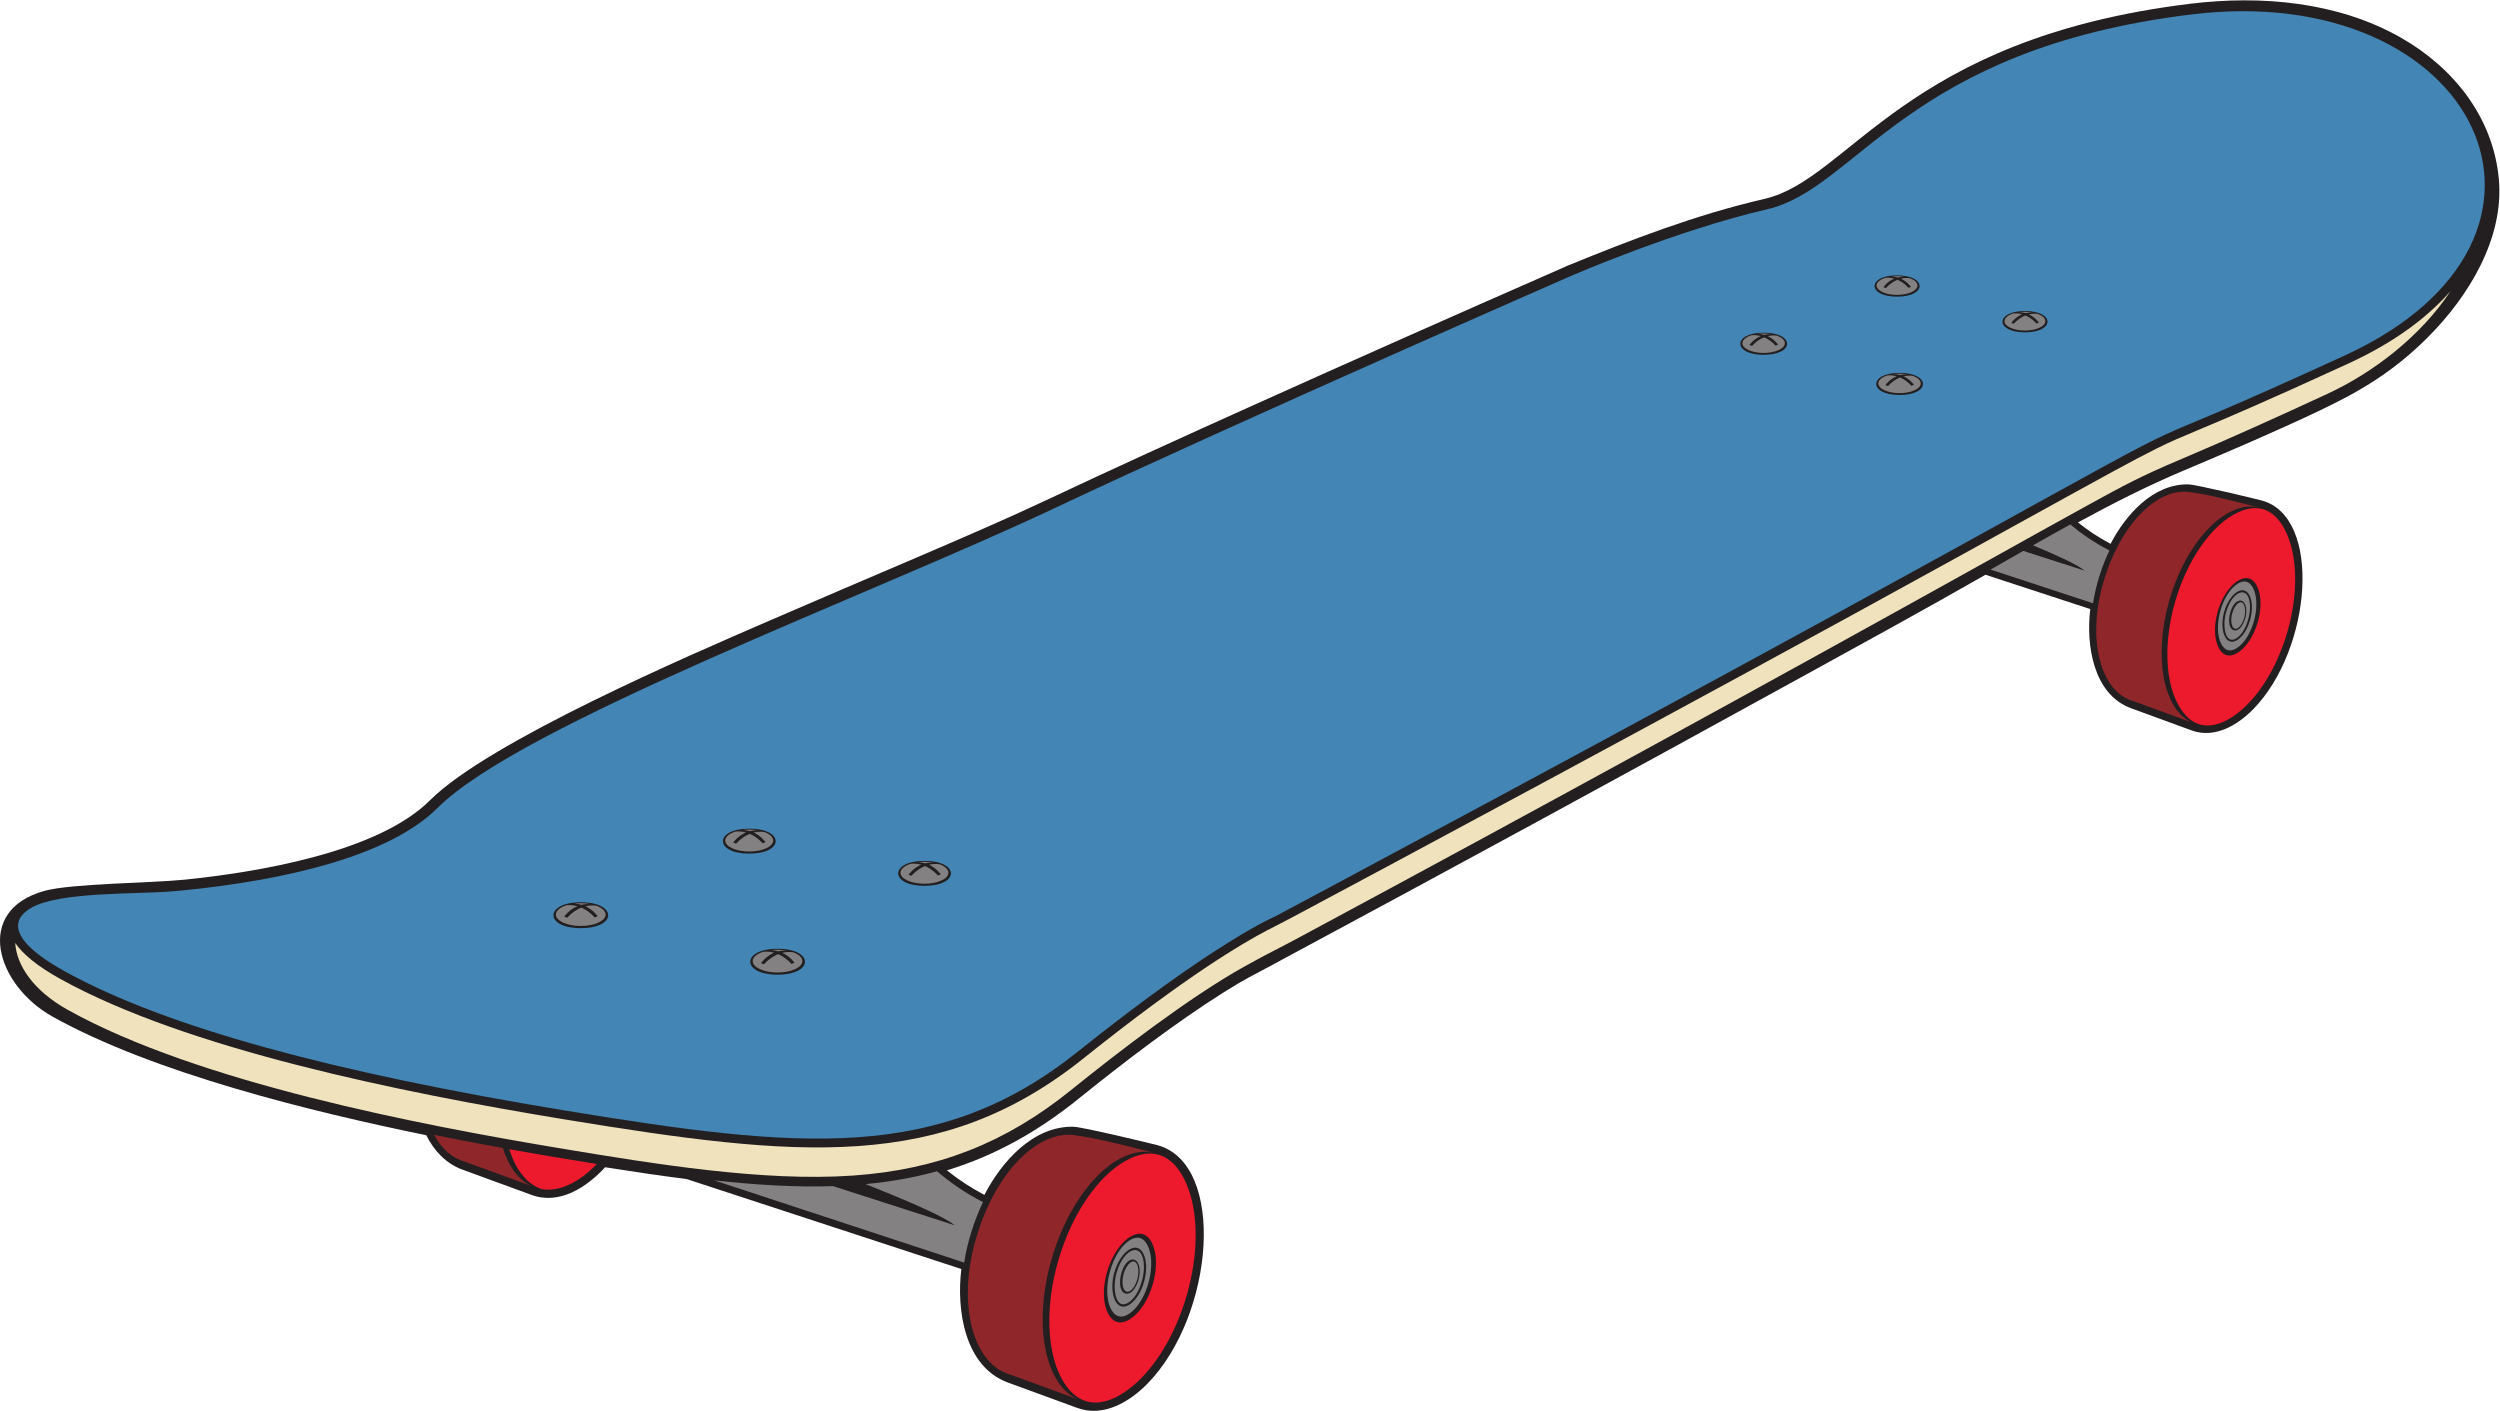 <?xml version="1.0" encoding="UTF-8" standalone="no"?>
<svg
   xmlns:dc="http://purl.org/dc/elements/1.1/"
   xmlns:cc="http://creativecommons.org/ns#"
   xmlns:rdf="http://www.w3.org/1999/02/22-rdf-syntax-ns#"
   xmlns:svg="http://www.w3.org/2000/svg"
   xmlns="http://www.w3.org/2000/svg"
   viewBox="0 0 753.52 425.24"
   height="425.24"
   width="753.52"
   xml:space="preserve"
   id="svg2"
   version="1.1"><defs
     id="defs6" /><g
     transform="matrix(1.333,0,0,-1.333,0,425.24)"
     id="g10"><g
       transform="scale(0.1)"
       id="g12"><path
         id="path14"
         style="fill:#231f20;fill-opacity:1;fill-rule:evenodd;stroke:none"
         d="m 2225.84,488.27 c 38.91,75.121 110.1,156.273 201.79,154.121 19.04,-0.45 168.74,-36.192 188.84,-41.524 C 2773.15,559.363 2746.43,217.219 2594.84,61.75 2554.4,20.266 2495.14,-15.109 2435.88,6.594 L 2279.12,63.957 c -98.69,36.109 -116.66,165.176 -105.44,256.695 l -621.2,203.481 c -61.55,7.808 -122.94,16.969 -184.22,26.676 -41.31,-44.961 -102.98,-85.758 -166.03,-62.672 l -156.76,57.359 c -37.35,13.676 -64.13,42.832 -81.657,77.719 C 703.215,676.57 348.129,763.762 119.324,891.063 -8.457,962.18 -60.543,1131.18 100.492,1175.69 c 60.938,16.86 240.367,17.52 317.207,25.4 162.008,16.55 436.465,61.4 554.41,179.35 133.981,133.96 595.651,331.51 758.631,402.35 116.49,50.63 233.46,100.16 350.19,150.24 97.35,41.78 195.12,83.76 290.94,128.96 148.05,69.83 297.23,137.56 446.47,204.83 240.33,108.31 481.39,215.16 722.83,320.99 l -0.06,0.15 c 146.55,60 294.02,116.77 448.97,152.53 192.98,44.53 313.55,362.01 962.65,441.17 160.2,19.53 333.43,4.45 475.96,-76.71 119.04,-67.78 208.18,-179.62 221.42,-318.66 12.87,-135.15 -69.25,-267.98 -161.31,-359.69 -76.34,-76.06 -150.05,-120.48 -246.64,-166.21 -100.59,-47.63 -203.57,-91.59 -306.11,-134.89 -81.29,-34.32 -160.11,-74.44 -237.57,-116.68 23.75,-19.03 46.79,-34.08 73.78,-48.41 34.13,65.66 96.35,136.27 176.45,134.39 16.72,-0.4 147.42,-31.61 165.04,-36.28 137.38,-36.39 113.96,-335.73 -18.63,-471.72 -35.48,-36.38 -87.43,-67.34 -139.4,-48.32 l -136.9,50.12 c -86.29,31.58 -102.2,144.13 -92.48,224.31 l -236.95,77.61 C 4351.35,1811.47 4209.3,1733.95 4069.89,1657.21 3675.45,1440.09 3279.71,1224.7 2883,1011.69 l 0.04,-0.06 c -47.31,-25.45 -67.62,-34.65 -118.1,-66.564 -109.16,-69.003 -226.52,-158.945 -326.77,-239.843 -89.78,-72.418 -186.82,-127.696 -297.12,-161.422 27.25,-21.821 53.73,-39.067 84.79,-55.531 v 0" /><path
         id="path16"
         style="fill:#8f2629;fill-opacity:1;fill-rule:evenodd;stroke:none"
         d="m 1216.16,503.055 v 0 l -0.04,0.019 0.04,-0.019 z m -14.62,5.336 -149.64,54.707 c -29.63,7.965 -53.556,29.625 -70.252,60.894 52.622,-10.625 104.622,-20.547 155.352,-29.746 12.8,-41.23 34.77,-71.894 64.54,-85.855 v 0" /><path
         id="path18"
         style="fill:#ed192d;fill-opacity:1;fill-rule:evenodd;stroke:none"
         d="m 1349.53,558.176 c -39.77,-41.488 -84.08,-63.363 -124.49,-56.977 -34.41,11.899 -59.48,44.77 -73.41,90.41 41.48,-7.461 82.06,-14.429 121.33,-20.933 26.03,-4.321 51.54,-8.481 76.57,-12.5 v 0" /><path
         id="path20"
         style="fill:#efe2bd;fill-opacity:1;fill-rule:evenodd;stroke:none"
         d="m 2945.03,1074.46 c 522.4,280.92 1042.42,565.34 1560.61,853.88 72.5,40.36 144.95,80.87 217.66,120.84 79.68,43.79 118.8,64.77 202.68,100.2 113.24,47.84 224.93,98.48 336.47,150.17 105.54,48.9 211.26,130.77 278.49,232.24 -53.25,-60.83 -129.36,-117.01 -230.8,-163.61 -197.92,-90.95 -284.72,-127.3 -340.04,-150.47 -37.79,-15.82 -60.86,-25.48 -93.55,-41.69 -51.67,-25.59 -129.19,-68.41 -328.27,-178.33 -37.5,-20.7 -79.32,-43.79 -126.07,-69.59 -608.67,-335.82 -1344.91,-729.28 -1498.19,-811.04 -41.96,-22.4 -10.97,-5.53 -59.54,-30.94 C 2810.09,1057.67 2684.54,984.656 2449.73,796.824 2288.79,668.055 2127.89,611.727 1939.91,598.66 1754.02,585.73 1542.28,615.398 1277.27,658.895 898.102,721.16 421.977,818.992 137.645,975.867 84.418,1005.24 51.379,1032.88 34.43,1057.9 37.145,1009.17 73.66,950.969 153.523,906.516 446.563,743.469 945.621,646.766 1276.49,591.98 c 201.13,-33.3 448.87,-74.238 651.96,-60 190.47,13.34 343.98,72.833 493.44,193.418 101.73,82.09 266.47,209.747 393.43,280.122 59.56,33.03 63.08,33.1 129.71,68.94 v 0" /><path
         id="path22"
         style="fill:#4385b4;fill-opacity:1;fill-rule:evenodd;stroke:none"
         d="m 393.57,1175.01 c 176.688,15.86 468.438,60.94 595.731,188.24 188.879,188.87 975.839,480.04 1392.929,676.79 417.09,196.74 1172.57,527.26 1172.57,527.26 0,0 236.1,102.31 440.71,149.52 204.61,47.22 314.78,362 960.09,440.7 645.31,78.7 928.62,-503.65 346.27,-771.22 -582.36,-267.57 -204.62,-62.96 -889.27,-440.7 -684.66,-377.74 -1526.71,-826.31 -1526.71,-826.31 0,0 -133.79,-55.1 -448.58,-306.919 C 2122.54,560.535 1807.75,592.02 1280.48,678.586 753.215,765.145 375.473,867.473 147.258,993.367 23.59,1061.61 22.395,1109.03 69.785,1136.93 134,1174.72 309.707,1167.49 393.57,1175.01 Z m 4185.18,1311.83 c 67.89,0 67.89,-48.22 0,-48.22 -67.87,0 -67.87,48.22 0,48.22 z m -590.84,-48.99 c 70.43,0 70.43,-50.03 0,-50.03 -70.43,0 -70.43,50.03 0,50.03 z m 301.62,129.65 c 67.87,0 67.87,-48.22 0,-48.22 -67.88,0 -67.88,48.22 0,48.22 z m 5.67,-220.54 c 70.43,0 70.43,-50.03 0,-50.03 -70.43,0 -70.43,50.03 0,50.03 z M 1758.29,1044.8 c 82.47,0 82.47,-58.577 0,-58.577 -82.48,0 -82.48,58.577 0,58.577 z m -445,105.19 c 82.47,0 82.47,-58.57 0,-58.57 -82.47,0 -82.47,58.57 0,58.57 z m 380.94,166.4 c 79.48,0 79.48,-56.46 0,-56.46 -79.5,0 -79.49,56.46 0,56.46 z m 396.28,-72.84 c 79.49,0 79.49,-56.47 0,-56.47 -79.49,0 -79.49,56.47 0,56.47 v 0" /><path
         id="path24"
         style="fill:#8f2629;fill-opacity:1;fill-rule:evenodd;stroke:none"
         d="m 2449.81,21.516 v -0.023 l -0.04,0.023 h 0.04 z m -14.62,5.332 -149.64,54.684 c -84.36,22.696 -122.54,156.211 -78.89,307.309 43.64,151.109 139.12,244.156 221.01,234.723 l 0.01,0.023 0.08,-0.023 c 46.92,-5.45 133.98,-27.754 183.92,-40.782 -84.36,22.696 -189.04,-84.551 -233.8,-239.511 -42.12,-145.84 -16.18,-281.954 57.31,-316.422 v 0" /><path
         id="path26"
         style="fill:#ed192d;fill-opacity:1;fill-rule:evenodd;stroke:none"
         d="m 2686.89,502.605 c 22.54,-61.187 23.08,-149.429 -3.53,-241.542 -26.31,-91.114 -73.34,-165.719 -124.77,-207.106 -60.6,-48.789 -121.3,-51.937 -159.73,22.266 -31.51,60.82 -35.97,159.605 -6.02,263.297 30.68,106.25 89.54,190.058 150.68,224.921 68.59,39.122 117.34,8.887 143.37,-61.836 z m -78.97,-130.308 c 8.03,-21.801 8.22,-53.227 -1.26,-86.035 -9.36,-32.446 -26.12,-59.028 -44.43,-73.774 -21.59,-17.383 -43.21,-18.496 -56.9,7.934 -11.22,21.656 -12.81,56.851 -2.14,93.789 10.93,37.832 31.89,67.676 53.67,80.094 24.43,13.949 41.79,3.168 51.06,-22.008 v 0" /><path
         id="path28"
         style="fill:#848182;fill-opacity:1;fill-rule:evenodd;stroke:none"
         d="m 2598.06,366.453 c 6.78,-19.375 6.94,-47.32 -1.06,-76.48 -7.91,-28.852 -22.05,-52.485 -37.52,-65.586 -18.23,-15.453 -36.48,-16.449 -48.03,7.047 -9.48,19.257 -10.82,50.546 -1.81,83.379 9.22,33.656 26.92,60.199 45.31,71.234 20.62,12.383 35.28,2.808 43.11,-19.594 z m -23.01,-36.933 c 8.41,-25.602 -10.95,-70.641 -30.59,-64.137 -24.95,8.277 -7.12,81.012 18.9,76.621 6.33,-1.074 9.85,-6.836 11.69,-12.484 z m 12.79,19.746 c 10.96,-31.328 -3.12,-83.375 -28.48,-104.879 -41.68,-35.332 -61.14,44.336 -26.02,99.508 15.93,25.039 42.89,38.578 54.5,5.371 z m -1.24,-26.168 c 0.85,62.379 -45.63,48.355 -62.29,-12.422 -9.3,-33.949 -2.11,-80.586 23.99,-67.778 h -0.01 c 24.09,11.86 37.94,53.243 38.31,80.2 v 0" /><path
         id="path30"
         style="fill:#848182;fill-opacity:1;fill-rule:evenodd;stroke:none"
         d="m 2572.28,328.176 c 5.4,-16.43 -1.72,-43.711 -13.96,-54.77 -15.9,-14.351 -24.49,9.864 -18.05,34.864 6.37,24.726 25.12,40.878 32.01,19.906 v 0" /><path
         id="path32"
         style="fill:#848182;fill-opacity:1;fill-rule:evenodd;stroke:none"
         d="m 2180.09,335.242 -564.91,185.821 c 96.5,-10.508 185.25,-15.665 268.55,-12.989 l 274.7,-88.34 c -21.52,18.829 -109.82,56.739 -201.04,92.95 55.83,5.293 109.29,14.707 161.16,29.062 28.89,-24.512 63.72,-49.297 104.06,-69.742 -20.25,-42.641 -35.08,-89.746 -42.52,-136.762 v 0" /><path
         id="path34"
         style="fill:#8f2629;fill-opacity:1;fill-rule:evenodd;stroke:none"
         d="m 4968.07,1552.04 v 0 h -0.04 0.04 z m -12.77,4.65 -130.67,47.78 c -73.67,19.82 -107.01,136.4 -68.9,268.36 38.12,131.95 121.5,213.22 193.01,204.99 v 0.01 l 0.08,-0.02 c 40.98,-4.76 117,-24.24 160.61,-35.62 -73.67,19.82 -165.08,-73.83 -204.18,-209.16 -36.77,-127.35 -14.12,-246.23 50.05,-276.34 v 0" /><path
         id="path36"
         style="fill:#ed192d;fill-opacity:1;fill-rule:evenodd;stroke:none"
         d="m 5175.11,1972.18 c 19.69,-53.43 20.16,-130.5 -3.08,-210.93 -22.98,-79.57 -64.04,-144.73 -108.96,-180.89 -52.93,-42.59 -105.93,-45.35 -139.5,19.45 -27.51,53.12 -31.4,139.39 -5.25,229.95 26.8,92.78 78.18,165.97 131.59,196.43 59.89,34.16 102.47,7.74 125.2,-54.01 z m -68.97,-113.8 c 7.02,-19.04 7.19,-46.48 -1.09,-75.13 -8.18,-28.34 -22.82,-51.55 -38.81,-64.42 -18.85,-15.18 -37.72,-16.15 -49.68,6.92 -9.8,18.91 -11.19,49.64 -1.87,81.9 9.54,33.05 27.85,59.11 46.87,69.96 21.33,12.16 36.49,2.76 44.58,-19.23 v 0" /><path
         id="path38"
         style="fill:#848182;fill-opacity:1;fill-rule:evenodd;stroke:none"
         d="m 5097.54,1853.29 c 5.92,-16.93 6.07,-41.33 -0.93,-66.8 -6.91,-25.2 -19.25,-45.83 -32.76,-57.28 -15.92,-13.49 -31.86,-14.36 -41.96,6.16 -8.26,16.82 -9.44,44.14 -1.57,72.81 8.05,29.39 23.51,52.56 39.57,62.21 18.01,10.81 30.81,2.45 37.65,-17.1 z m -20.09,-32.26 c 7.34,-22.36 -9.57,-61.71 -26.72,-56.01 -21.78,7.23 -6.22,70.75 16.5,66.91 5.54,-0.94 8.6,-5.98 10.22,-10.9 z m 11.16,17.24 c 9.57,-27.36 -2.72,-72.81 -24.87,-91.59 -36.4,-30.86 -53.39,38.71 -22.72,86.91 13.91,21.86 37.46,33.67 47.59,4.68 z m -1.08,-22.86 c 0.74,54.49 -39.84,42.24 -54.39,-10.86 -8.13,-29.63 -1.85,-70.35 20.94,-59.16 v 0 c 21.03,10.34 33.13,46.49 33.45,70.02 v 0" /><path
         id="path40"
         style="fill:#848182;fill-opacity:1;fill-rule:evenodd;stroke:none"
         d="m 5075.02,1819.86 c 4.71,-14.36 -1.5,-38.18 -12.19,-47.83 -13.88,-12.54 -21.38,8.6 -15.75,30.43 5.56,21.6 21.94,35.72 27.94,17.4 v 0" /><path
         id="path42"
         style="fill:#848182;fill-opacity:1;fill-rule:evenodd;stroke:none"
         d="m 4732.53,1826.02 -231.48,76.15 c 24.52,14.06 49.12,28.2 73.75,42.28 l 138.81,-44.64 c -14.05,12.3 -60.72,33.9 -116.67,57.26 28,15.91 56.09,31.72 84.3,47.23 24.74,-20.73 54.33,-41.56 88.42,-58.85 -17.69,-37.23 -30.64,-78.38 -37.13,-119.43 v 0" /><path
         id="path44"
         style="fill:#848182;fill-opacity:1;fill-rule:evenodd;stroke:none"
         d="m 1758.1,1042.63 c 7.82,0 15.27,-0.74 22.04,-2.06 -7.35,0.61 -14.08,-0.07 -20.16,-1.55 -5.39,1.59 -11.34,2.57 -17.82,2.55 5.05,0.69 10.4,1.06 15.94,1.06 z m 35.98,-5.98 c 12.36,-4.71 20.22,-11.81 20.22,-19.75 0,-14.22 -25.16,-25.74 -56.2,-25.74 -31.03,0 -56.2,11.52 -56.2,25.74 0,8.67 9.38,16.33 23.74,21 2.79,0.43 12.29,1.46 24.81,-2.07 -19.27,-8.13 -29.76,-23.42 -29.76,-23.42 l 6.67,-2.68 c 11,12 22.2,18.95 32.14,22.9 9.45,-4.07 19.94,-10.86 30.25,-22.11 l 6.66,2.66 c 0,0 -9.68,14.13 -27.55,22.46 13.81,3.41 23.44,1.32 23.44,1.32 l 1.78,-0.31 v 0" /><path
         id="path46"
         style="fill:#848182;fill-opacity:1;fill-rule:evenodd;stroke:none"
         d="m 1313.1,1147.82 c 7.82,0 15.28,-0.74 22.04,-2.05 -7.35,0.61 -14.08,-0.08 -20.16,-1.56 -5.39,1.6 -11.34,2.58 -17.82,2.56 5.05,0.68 10.4,1.05 15.94,1.05 z m 35.99,-5.97 c 12.35,-4.71 20.21,-11.82 20.21,-19.75 0,-14.22 -25.16,-25.74 -56.2,-25.74 -31.03,0 -56.2,11.52 -56.2,25.74 0,8.67 9.38,16.33 23.74,21 2.79,0.42 12.29,1.46 24.82,-2.08 -19.28,-8.12 -29.77,-23.41 -29.77,-23.41 l 6.67,-2.68 c 11,12 22.2,18.95 32.14,22.89 9.45,-4.06 19.94,-10.86 30.25,-22.11 l 6.66,2.68 c 0,0 -9.68,14.12 -27.55,22.44 13.81,3.42 23.44,1.35 23.44,1.35 l 1.79,-0.33 v 0" /><path
         id="path48"
         style="fill:#848182;fill-opacity:1;fill-rule:evenodd;stroke:none"
         d="m 2090.33,1241.45 c 7.54,0 14.72,-0.7 21.24,-1.99 -7.08,0.61 -13.57,-0.06 -19.42,-1.5 -5.2,1.56 -10.94,2.5 -17.19,2.48 4.88,0.66 10.03,1.01 15.37,1.01 z m 34.69,-5.76 c 11.9,-4.55 19.47,-11.39 19.47,-19.04 0,-13.69 -24.25,-24.79 -54.16,-24.79 -29.91,0 -54.16,11.1 -54.16,24.79 0,8.36 9.03,15.76 22.88,20.25 2.68,0.41 11.84,1.41 23.91,-1.99 -18.58,-7.85 -28.68,-22.57 -28.68,-22.57 l 6.42,-2.58 c 10.6,11.56 21.4,18.24 30.98,22.06 9.11,-3.92 19.22,-10.48 29.16,-21.3 l 6.42,2.55 c 0,0 -9.33,13.64 -26.56,21.65 13.32,3.3 22.6,1.29 22.6,1.29 l 1.72,-0.32 v 0" /><path
         id="path50"
         style="fill:#848182;fill-opacity:1;fill-rule:evenodd;stroke:none"
         d="m 1694.05,1314.3 c 7.54,0 14.72,-0.7 21.24,-1.99 -7.08,0.61 -13.57,-0.05 -19.42,-1.5 -5.2,1.54 -10.94,2.5 -17.19,2.48 4.87,0.66 10.03,1.01 15.37,1.01 z m 34.68,-5.75 c 11.91,-4.56 19.48,-11.39 19.48,-19.05 0,-13.69 -24.25,-24.78 -54.16,-24.78 -29.91,0 -54.17,11.09 -54.17,24.78 0,8.36 9.04,15.77 22.89,20.26 2.68,0.41 11.84,1.4 23.91,-1.99 -18.58,-7.86 -28.68,-22.59 -28.68,-22.59 l 6.42,-2.57 c 10.6,11.56 21.4,18.24 30.97,22.05 9.12,-3.91 19.23,-10.47 29.16,-21.31 l 6.42,2.58 c 0,0 -9.33,13.63 -26.56,21.64 13.32,3.3 22.6,1.29 22.6,1.29 l 1.72,-0.31 v 0" /><path
         id="path52"
         style="fill:#848182;fill-opacity:1;fill-rule:evenodd;stroke:none"
         d="m 4295.04,2345.1 c 6.68,0 13.05,-0.62 18.83,-1.75 -6.28,0.52 -12.02,-0.05 -17.22,-1.33 -4.6,1.37 -9.69,2.2 -15.22,2.19 4.31,0.58 8.88,0.89 13.61,0.89 z m 30.73,-5.09 c 10.55,-4.03 17.26,-10.09 17.26,-16.87 0,-12.14 -21.49,-21.97 -47.99,-21.97 -26.5,0 -47.99,9.83 -47.99,21.97 0,7.4 8.01,13.95 20.27,17.93 2.39,0.37 10.5,1.25 21.2,-1.76 -16.47,-6.95 -25.42,-20.01 -25.42,-20.01 l 5.69,-2.28 c 9.39,10.25 18.96,16.17 27.44,19.55 8.08,-3.47 17.04,-9.28 25.84,-18.89 l 5.68,2.28 c 0,0 -8.26,12.08 -23.52,19.18 11.79,2.92 20.02,1.14 20.02,1.14 l 1.52,-0.27 v 0" /><path
         id="path54"
         style="fill:#848182;fill-opacity:1;fill-rule:evenodd;stroke:none"
         d="m 3987.75,2435.99 c 6.68,0 13.05,-0.62 18.82,-1.75 -6.27,0.52 -12.02,-0.06 -17.21,-1.33 -4.6,1.36 -9.68,2.2 -15.22,2.18 4.32,0.59 8.89,0.9 13.61,0.9 z m 30.73,-5.09 c 10.55,-4.04 17.26,-10.1 17.26,-16.88 0,-12.13 -21.48,-21.97 -47.99,-21.97 -26.5,0 -47.98,9.84 -47.98,21.97 0,7.41 8,13.96 20.27,17.94 2.37,0.37 10.49,1.25 21.19,-1.76 -16.46,-6.95 -25.42,-20.02 -25.42,-20.02 l 5.69,-2.27 c 9.4,10.24 18.96,16.17 27.45,19.55 8.07,-3.48 17.03,-9.28 25.82,-18.89 l 5.7,2.28 c 0,0 -8.26,12.08 -23.54,19.18 11.81,2.92 20.03,1.14 20.03,1.14 l 1.52,-0.27 v 0" /><path
         id="path56"
         style="fill:#848182;fill-opacity:1;fill-rule:evenodd;stroke:none"
         d="m 4578.61,2485.05 c 6.43,0 12.56,-0.6 18.14,-1.69 -6.06,0.5 -11.59,-0.06 -16.59,-1.29 -4.45,1.32 -9.34,2.13 -14.68,2.11 4.16,0.57 8.56,0.87 13.13,0.87 z m 29.61,-4.91 c 10.16,-3.89 16.64,-9.73 16.64,-16.27 0,-11.69 -20.72,-21.17 -46.25,-21.17 -25.55,0 -46.25,9.48 -46.25,21.17 0,7.15 7.71,13.45 19.53,17.29 2.29,0.36 10.11,1.21 20.41,-1.7 -15.85,-6.69 -24.49,-19.28 -24.49,-19.28 l 5.49,-2.2 c 9.06,9.87 18.27,15.58 26.45,18.84 7.79,-3.35 16.41,-8.94 24.9,-18.2 l 5.49,2.2 c 0,0 -7.97,11.63 -22.69,18.48 11.38,2.81 19.31,1.09 19.31,1.09 l 1.46,-0.25 v 0" /><path
         id="path58"
         style="fill:#848182;fill-opacity:1;fill-rule:evenodd;stroke:none"
         d="m 4289.38,2565.71 c 6.43,0 12.56,-0.61 18.13,-1.69 -6.05,0.5 -11.58,-0.06 -16.58,-1.29 -4.45,1.32 -9.34,2.12 -14.68,2.11 4.16,0.57 8.56,0.87 13.13,0.87 z m 29.62,-4.91 c 10.16,-3.89 16.63,-9.73 16.63,-16.27 0,-11.69 -20.71,-21.17 -46.25,-21.17 -25.55,0 -46.25,9.48 -46.25,21.17 0,7.14 7.71,13.45 19.53,17.29 2.29,0.36 10.11,1.21 20.43,-1.7 -15.87,-6.7 -24.5,-19.28 -24.5,-19.28 l 5.48,-2.2 c 9.06,9.87 18.27,15.58 26.46,18.84 7.78,-3.35 16.4,-8.95 24.89,-18.2 l 5.49,2.19 c 0,0 -7.97,11.64 -22.69,18.49 11.38,2.81 19.3,1.09 19.3,1.09 l 1.48,-0.25 v 0" /></g></g></svg>